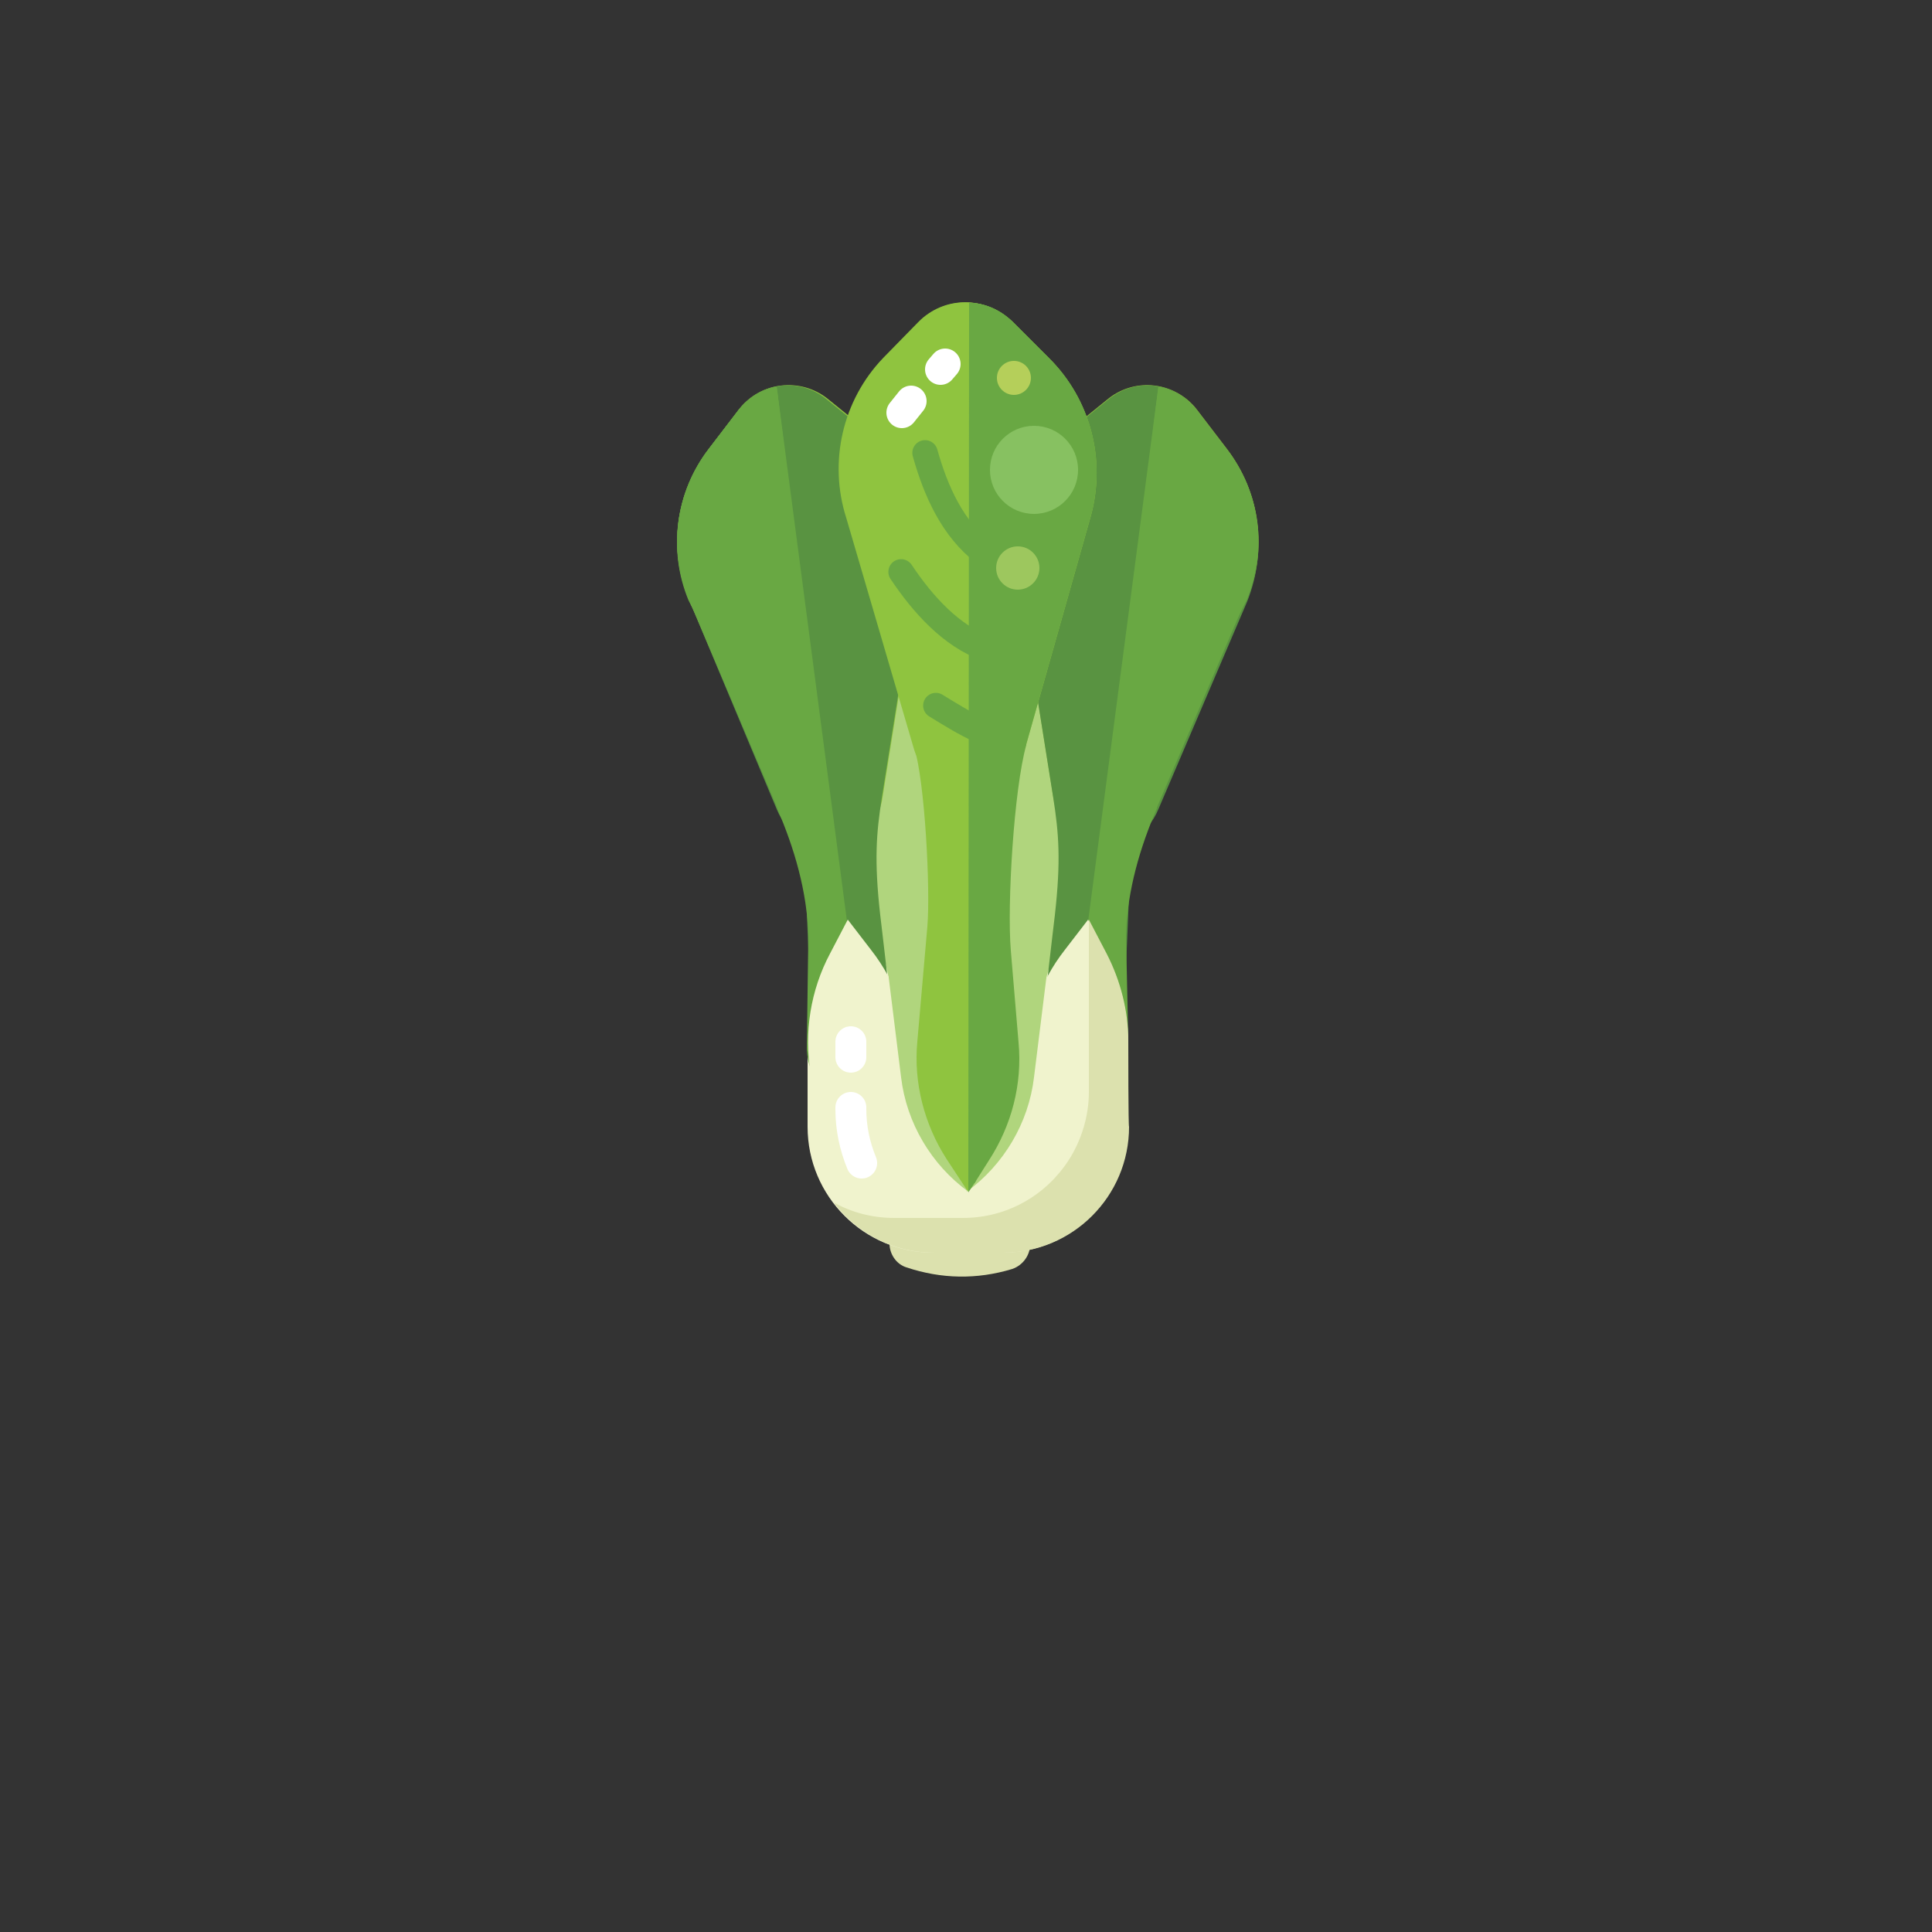 <?xml version="1.0" encoding="utf-8"?>
<!-- Generator: Adobe Illustrator 24.0.3, SVG Export Plug-In . SVG Version: 6.00 Build 0)  -->
<svg version="1.1" xmlns="http://www.w3.org/2000/svg" xmlns:xlink="http://www.w3.org/1999/xlink" x="0px" y="0px"
	 viewBox="0 0 250 250" enable-background="new 0 0 250 250" xml:space="preserve">
<rect x="0" y="0" width="250" height="250" fill="#333333" stroke="none"/>
<g id="baselines" display="none">
	<g display="inline" opacity="0.2">
		<line fill="none" stroke="#FF0000" stroke-width="0.5" stroke-miterlimit="10" x1="-14.5" y1="164.5" x2="264.5" y2="164.5"/>
	</g>
	<g display="inline" opacity="0.2">
		<g>
			
				<line fill="none" stroke="#FF0000" stroke-width="0.5" stroke-miterlimit="10" stroke-dasharray="3.986,5.978" x1="-6" y1="80.5" x2="260" y2="80.5"/>
		</g>
	</g>
	<g display="inline" opacity="0.2">
		<g>
			
				<line fill="none" stroke="#FF0000" stroke-width="0.5" stroke-miterlimit="10" stroke-dasharray="3.986,5.978" x1="125.5" y1="-1" x2="125.5" y2="265"/>
		</g>
	</g>
</g>
<g id="icon">
	<path fill="#DCE1AE" d="M115.1,160.9l0-4.4h18.2l0,4.5c0,1.4-0.9,2.7-2.3,3.2c-4.6,1.4-9.2,1.3-13.7-0.2
		C116,163.6,115.1,162.3,115.1,160.9z"/>
	<path fill="#F0F3CD" d="M104.5,133.9v11.9c0,9,7.3,16.3,16.3,16.3h8.9c9,0,16.3-7.3,16.3-16.3v-10.4c0-2.1-0.2-4.3-0.7-6.3
		l-9.8-46.6l-24.2,1.9L104.5,133.9z"/>
	<path fill="#B0D57D" d="M115,126.5l2.2,3.2c1.8,2.7,4.8,4.3,8,4.3h0c3.2,0,6.2-1.6,8-4.2l2.2-3.3l3.9-14.4l-6.6-39.8l-21.2-1.3
		l-0.4,37.7L115,126.5z"/>
	<path fill="#8FC43F" d="M143.4,51.6l-4.7,3.8c-5.6,4.5-8.3,11.8-7,18.9l4.6,28.9c0.3,2.1,1.5,4,3.1,5.4v0c1.5,1.2,3.6,1.5,5.4,0.8
		l0.4-0.2c2.1-0.9,3.8-2.5,4.6-4.6l11.5-26.9c2.8-6.5,1.8-14-2.6-19.7l-3.9-5.1C152,49.4,146.9,48.8,143.4,51.6z"/>
	<path fill="#599341" d="M158.7,58.1l-3.9-5.1c-2.8-3.6-7.9-4.2-11.4-1.3l-4.7,3.8c-5.6,4.5-8.3,11.8-7,18.9l4.6,28.9c0,0,0,0,0,0
		c0.7,4.5,1,8,0.2,15.1c0,0-1.8,15-2.7,24.3l8.3,0.4c2-3.3,3.1-7,3.3-10.8l1-23.6c1.6-0.9,2.8-2.3,3.5-4l11.5-26.9
		C164,71.2,163.1,63.7,158.7,58.1z"/>
	<path fill="#69A843" d="M158.7,58.1l-3.9-5.1c-1.3-1.6-3-2.6-4.9-3l-12.2,92.8l1.7,0.1c3-11.3,8.2-38.1,8.9-39.7l13-25.5
		C164,71.2,163.1,63.7,158.7,58.1z"/>
	<path fill="#69A843" d="M158.7,58.1l-3.9-5.1c-1.3-1.6-3-2.6-4.9-3l-7.2,58.7c0.2,0-0.2,1,0,1l-4.3,33.1l3.6,0.2
		c2-3.3,3.8-4.5,4-8.4l-0.3-13.8c0.2-5.6,1.8-11.1,4-16.2c0,0,0,0,0-0.1l11.5-26.9C164,71.2,163.1,63.7,158.7,58.1z"/>
	<path fill="#F0F3CD" d="M143.6,150.5l-10.9-0.9l0-11.9c0-5.4,1.8-10.6,5.1-14.8l3-3.9l2.3,4.4c2.5,4.7,3.4,10.2,2.5,15.5
		L143.6,150.5z"/>
	<path fill="#8FC43F" d="M107.1,51.6l4.7,3.8c5.6,4.5,8.3,11.8,7,18.9l-4.6,28.9c-0.3,2.1-1.5,4-3.1,5.4v0c-1.5,1.2-3.6,1.5-5.4,0.8
		l-0.4-0.2c-2.1-0.9-3.8-2.5-4.6-4.6L89.2,77.7c-2.8-6.5-1.8-14,2.6-19.7l3.9-5.1C98.4,49.4,103.6,48.8,107.1,51.6z"/>
	<path fill="#599341" d="M91.7,58.1l3.9-5.1c2.8-3.6,7.9-4.2,11.4-1.3l4.7,3.8c5.6,4.5,8.3,11.8,7,18.9l-4.6,28.9c0,0,0,0,0,0
		c-0.7,4.5-1,8-0.2,15.1c0,0,1.8,15,2.7,24.3l-8.3,0.4c-2-3.3-3.1-7-3.3-10.8l-1-23.6c-1.6-0.9-2.8-2.3-3.5-4L89.2,77.7
		C86.4,71.2,87.4,63.7,91.7,58.1z"/>
	<path fill="#69A843" d="M91.7,58.1l3.9-5.1c1.3-1.6,3-2.6,4.9-3l12.2,92.8l-1.7,0.1c-3-11.3-8.2-38.1-8.9-39.7l-13-25.5
		C86.4,71.2,87.4,63.7,91.7,58.1z"/>
	<path fill="#69A843" d="M91.7,58.1l3.9-5.1c1.3-1.6,3-2.6,4.9-3l7.2,58.7c-0.2,0,0.2,1,0,1l4.3,33.1l-3.6,0.2c-2-3.3-3.8-3.4-4-7.2
		l0.2-14.9c-0.2-5.6-1.8-11.1-4-16.2c0,0,0,0,0-0.1L89.2,77.7C86.4,71.2,87.4,63.7,91.7,58.1z"/>
	<path fill="#F0F3CD" d="M106.9,150.5l10.9-0.9l0-11.9c0-5.4-1.8-10.6-5.1-14.8l-3-3.9l-2.3,4.4c-2.5,4.7-3.4,10.2-2.5,15.5
		L106.9,150.5z"/>
	<path fill="#B0D57D" d="M115,126.5l1.6,12.9c0.7,5.9,3.9,11.3,8.7,14.8l0,0l-1.3-29.5l-7.8-4.4L115,126.5z"/>
	<path fill="#B0D57D" d="M135.4,126.5l-1.6,12.9c-0.7,5.9-3.9,11.3-8.7,14.8l0,0l1.3-29.5l7.8-4.4L135.4,126.5z"/>
	<path fill="#8FC43F" d="M118.8,41.7l-4.5,4.6c-5.3,5.5-7.1,13.5-4.8,20.7l8.7,29.7c0.6,2.2,2.1,4,4,5.2h0c1.8,1.1,3.9,1.1,5.7,0.1
		l0.4-0.2c2.1-1.2,3.6-3.1,4.2-5.4l8.4-29.7c2-7.2,0-15-5.3-20.2l-4.8-4.8C127.6,38.2,122.1,38.3,118.8,41.7z"/>
	<path fill="#8FC43F" d="M135.8,46.4l-4.8-4.8c-3.4-3.3-8.8-3.3-12.1,0.1l-4.5,4.6c-5.3,5.5-7.1,13.5-4.8,20.7l8.7,29.7c0,0,0,0,0,0
		c1.4,4.6,2.1,18.4,1.7,23.2l-1.3,14.9c-0.5,5.3,0.9,10.7,3.8,15.2l2.7,4.1l2.7-4.1c2.9-4.5,4.3-9.8,3.8-15.2L128,101
		c1.5-1.2,4.2-2.8,4.8-4.7l8.4-29.7C143.1,59.4,141.1,51.7,135.8,46.4z"/>
	<path fill="none" stroke="#FFFFFF" stroke-width="4" stroke-linecap="round" stroke-miterlimit="10" d="M117.9,51.9
		c-0.4,0.5-0.8,1-1.2,1.5"/>
	
		<line fill="none" stroke="#FFFFFF" stroke-width="4" stroke-linecap="round" stroke-miterlimit="10" x1="122.3" y1="47.1" x2="121.7" y2="47.8"/>
	<path fill="#69A843" d="M135.8,46.4l-4.8-4.8c-1.6-1.5-3.5-2.4-5.6-2.4l-0.1,115.1l1-1.5c0,0,3.5-54,4.1-56.3l10.7-29.8
		C143.1,59.4,141.1,51.7,135.8,46.4z"/>
	<path fill="none" stroke="#69A843" stroke-width="3.291" stroke-linecap="round" stroke-miterlimit="10" d="M116.6,74
		c2.8,4.2,6.5,8.3,11,9.9l4.3,1.7"/>
	<path fill="none" stroke="#69A843" stroke-width="3.291" stroke-linecap="round" stroke-miterlimit="10" d="M121.1,91.3
		c1.8,1.1,3.7,2.3,5.7,3.2"/>
	<path fill="none" stroke="#69A843" stroke-width="3.291" stroke-linecap="round" stroke-miterlimit="10" d="M119.7,58.6
		c1.4,5,3.6,9.9,7.7,13l3.6,2.9"/>
	<path fill="#69A843" d="M135.8,46.4l-4.8-4.8c-1.6-1.5-3.5-2.4-5.6-2.4l0.8,62.1c0.2,0-0.4,1.6-0.1,1.5v50.3l1.9-3
		c2.9-4.5,4.3-9.8,3.8-15.2l-1-11.9c-0.5-5.9,0.4-20.9,2-26.6c0,0,0,0,0-0.1l8.4-29.7C143.1,59.4,141.1,51.7,135.8,46.4z"/>
	<path fill="#DCE1AE" d="M146,134.7c0-3.9-1-7.8-2.8-11.3l-2.3-4.4l0,0l0,0v0v22.3c0,3.2-1,6.3-2.6,8.8c-2.9,4.5-7.9,7.5-13.7,7.5
		h-8.9c-2.8,0-5.5-0.7-7.8-2c3,4,7.7,6.5,13,6.5h8.9c9,0,16.3-7.3,16.3-16.3C146,145.8,146,136,146,134.7z"/>
	<path fill="none" stroke="#FFFFFF" stroke-width="4" stroke-linecap="round" stroke-miterlimit="10" d="M110.1,143.3v0.2
		c0,2.5,0.5,4.8,1.4,7"/>
	
		<line fill="none" stroke="#FFFFFF" stroke-width="4" stroke-linecap="round" stroke-miterlimit="10" x1="110.1" y1="134.8" x2="110.1" y2="136.8"/>
	<circle fill="#87C161" cx="133.8" cy="60.8" r="5.7"/>
	<circle fill="#9DC75E" cx="131.7" cy="73.5" r="2.8"/>
	<circle fill="#B5CF5A" cx="131.2" cy="48.9" r="2.2"/>
</g>
</svg>

